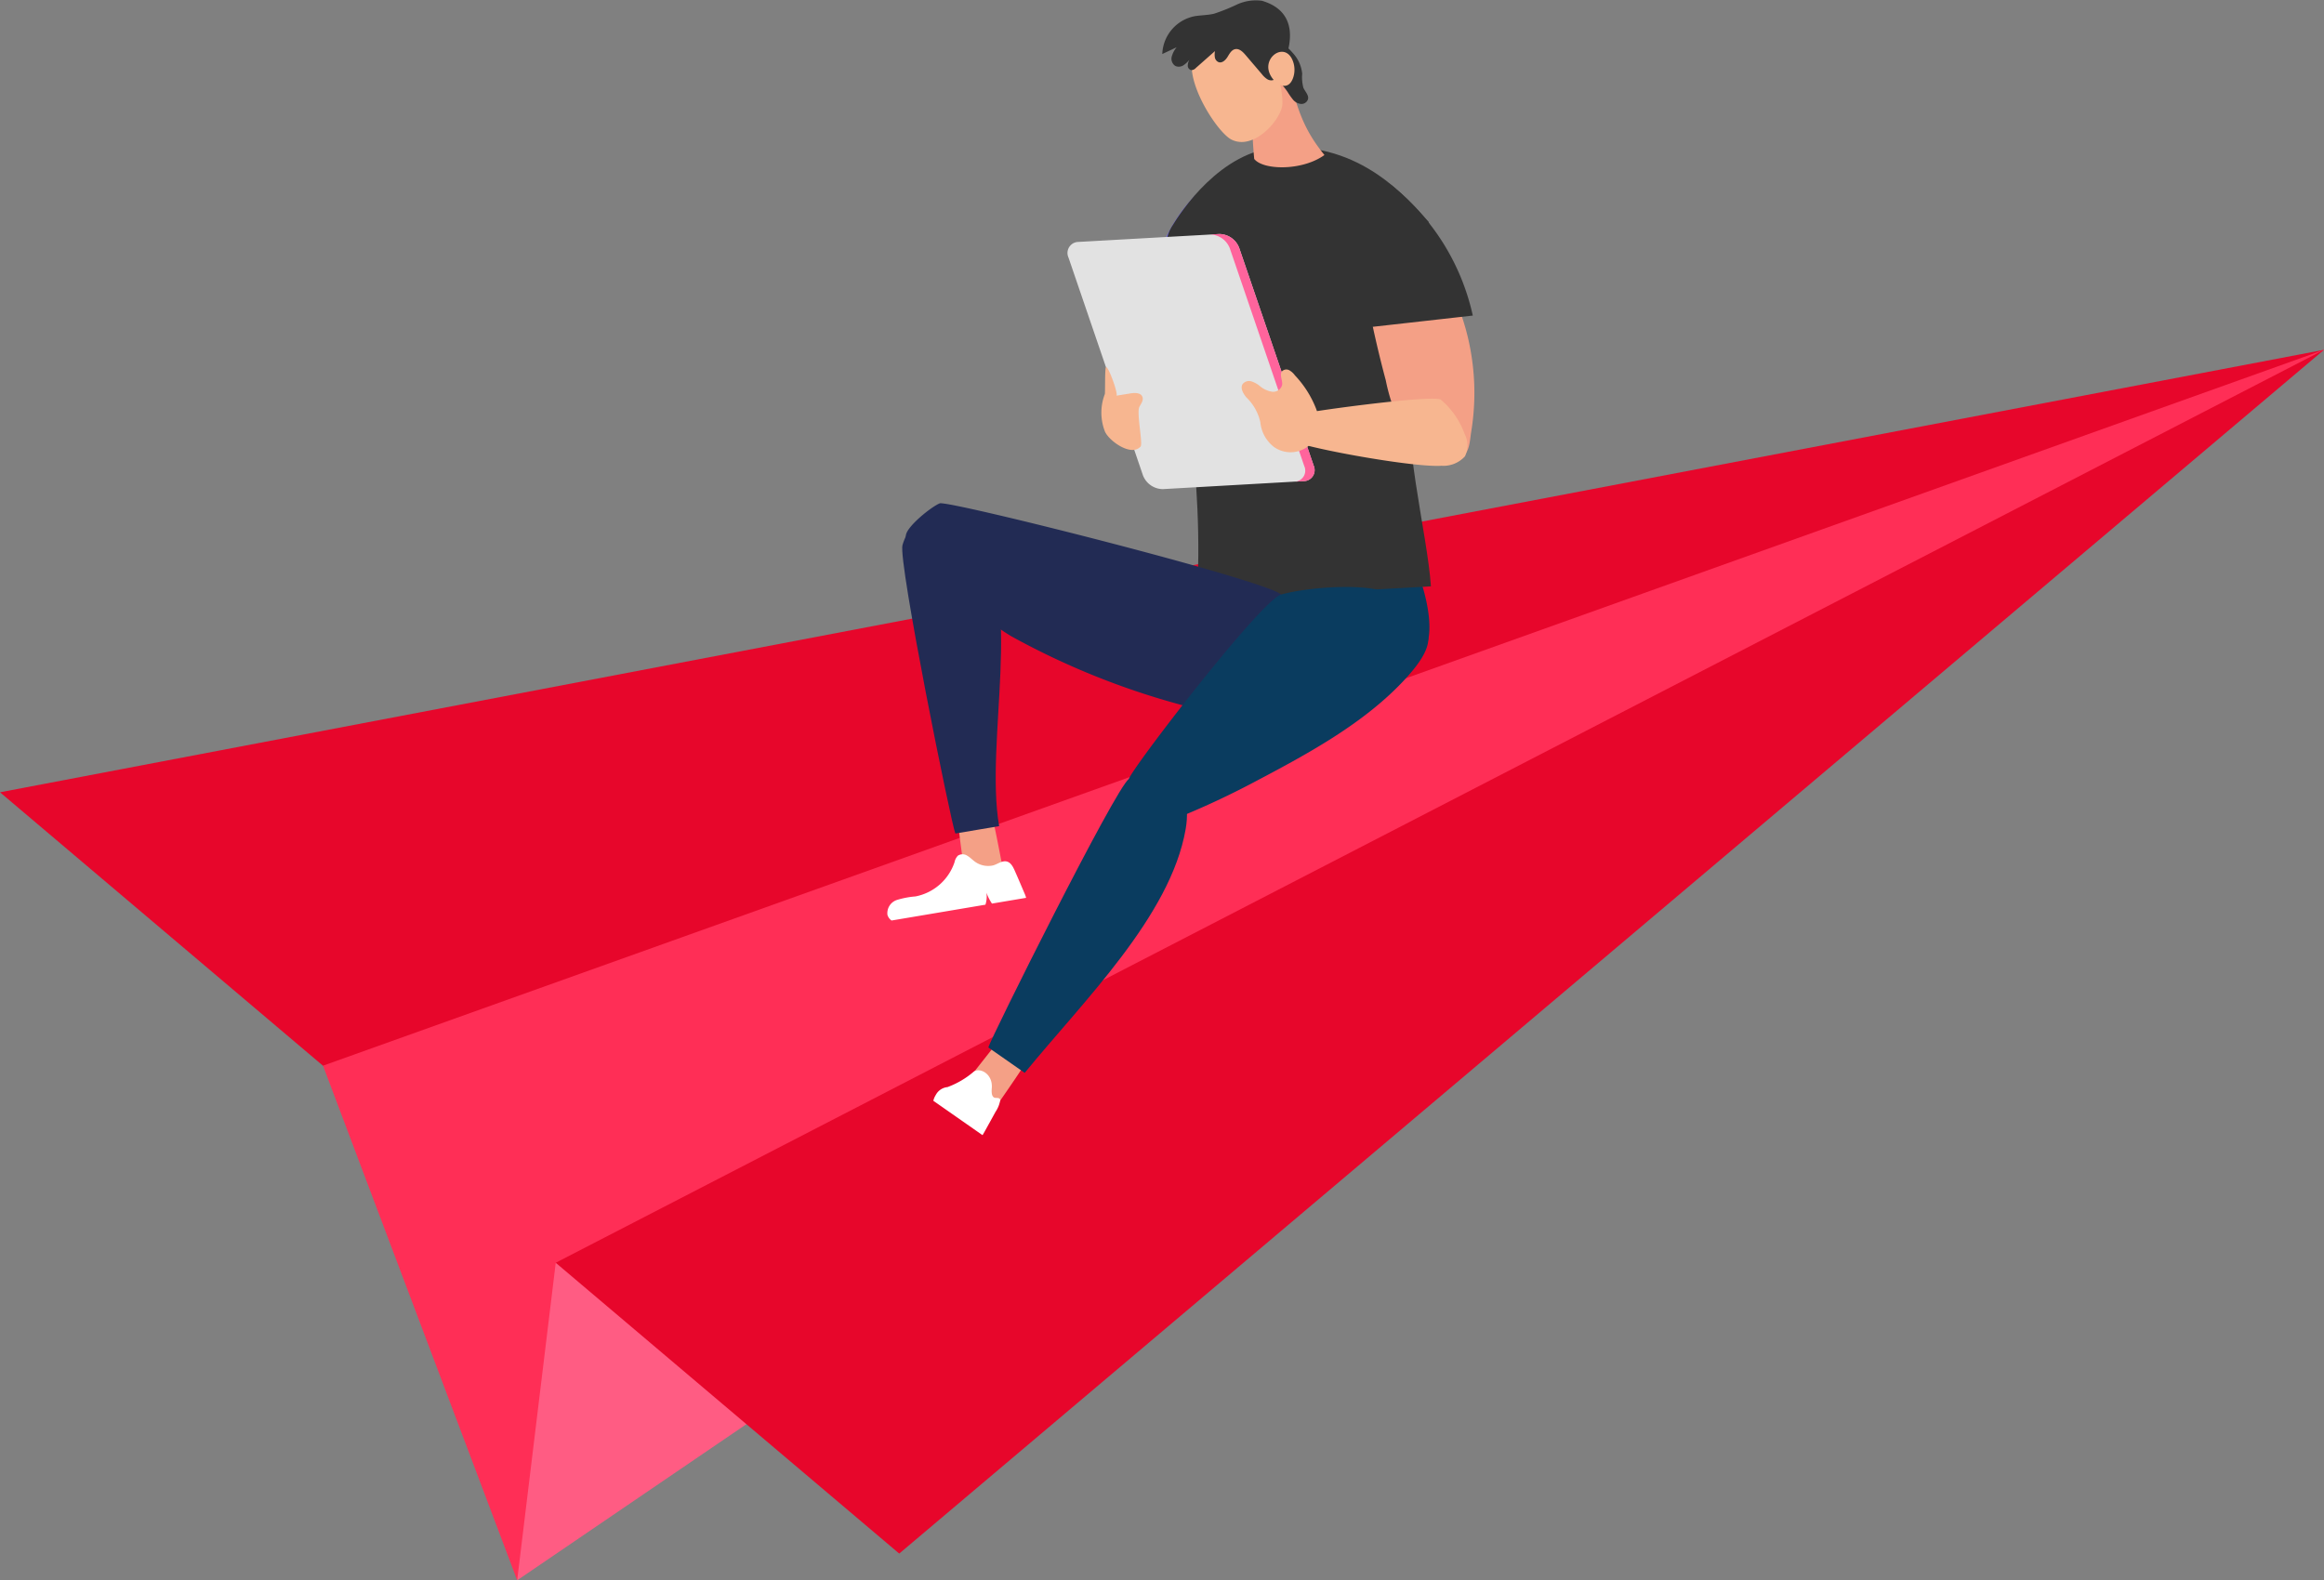 <svg xmlns="http://www.w3.org/2000/svg" width="176.858" height="120.286" viewBox="0 0 176.858 120.286">
  <rect x="0" y="0" width="176.858" height="120.286" fill="#808080" stroke="none"/>
  <g id="easy_to_use" data-name="easy to use" transform="translate(0 0.074)">
    <path id="Path_2241" data-name="Path 2241" d="M761.632,481.61l-137.5,93.66-5.142-31.006Z" transform="translate(-584.774 -455.058)" fill="#ff5c83"/>
    <path id="Path_2242" data-name="Path 2242" d="M176.858,481.61,0,515.29l68.432,57.946Z" transform="translate(0 -455.058)" fill="#e7062b"/>
    <path id="Path_2243" data-name="Path 2243" d="M596.957,481.61,462.392,551.1l-2.935,24.168L444.68,536.1Z" transform="translate(-420.1 -455.058)" fill="#ff2e56"/>
    <path id="Path_2244" data-name="Path 2244" d="M3317.637,947.957c-.784.693-4.021,1.161-5.04,1.221-8.383.473-11.257-3.814-11.516-8.4-.232-4.131,8.507-3.807,12.5-2.754a5.186,5.186,0,0,1,2.728,1.18C3317.208,940.3,3319.543,946.273,3317.637,947.957Z" transform="translate(-3209.585 -898.123)" fill="#0a3c5f" fill-rule="evenodd"/>
    <path id="Path_2245" data-name="Path 2245" d="M3230.326,505.748c-.055,3.869-.588,7.86-2.576,11.18-.429.715-1.067,1.469-1.9,1.428a1.646,1.646,0,0,1-1.21-.729,3.9,3.9,0,0,1-.554-1.345c-.915-3.726.019-7.628.957-11.348.387-1.532.863-4.233,2.349-5.131,1.548-.936,2.5,1.631,2.709,2.688A15.809,15.809,0,0,1,3230.326,505.748Z" transform="translate(-3136.497 -484.581)" fill="#f4a086"/>
    <path id="Path_2246" data-name="Path 2246" d="M3226.845,482.6c-.11-.633-.322-1.375-.93-1.62-.641-.259-1.287.208-1.748.671-2.794,2.807-3.7,6.6-4.007,10.626l7.083.038A37.325,37.325,0,0,0,3226.845,482.6Z" transform="translate(-3133.141 -466.922)" fill="#7368e3" fill-rule="evenodd"/>
    <path id="Path_2247" data-name="Path 2247" d="M3178.664,775.287a1.206,1.206,0,0,0,.438,1.3,5.84,5.84,0,0,0,5.3.124,2.052,2.052,0,0,0,.821-2.9C3184.537,772.279,3178.87,774.746,3178.664,775.287Z" transform="translate(-3093.883 -743.163)" fill="#f7b690"/>
    <path id="Path_2248" data-name="Path 2248" d="M3269.3,446.746c.936-3.734,2.085-8.347,1.235-12.148-1.658-1.809-5.085-6.033-11.387-5.678-4.418.249-7.475,4.9-8.178,6.074-.783,1.312-.371,3.1-.076,4.544.629,3.089,2.668,15.25,1.976,23.81l17.842-1.007C3270.446,458.293,3268.352,450.51,3269.3,446.746Z" transform="translate(-3161.818 -417.786)" fill="#333" fill-rule="evenodd"/>
    <path id="Path_2249" data-name="Path 2249" d="M3520.112,511.325a18.174,18.174,0,0,0-5.855-8.5c-.489-.394-1.145-.779-1.708-.5a1.175,1.175,0,0,0-.574.812,3.227,3.227,0,0,0-.013,1.024,84.423,84.423,0,0,0,2.275,11.764,14.378,14.378,0,0,0,1.169,3.482,4.846,4.846,0,0,0,2.668,2.407,2.432,2.432,0,0,0,2.132-.191c.425-.373.449-1.262.533-1.769a18.256,18.256,0,0,0,.068-5.479A17.9,17.9,0,0,0,3520.112,511.325Z" transform="translate(-3408.78 -487.057)" fill="#f4a086"/>
    <path id="Path_2250" data-name="Path 2250" d="M3679.39,688.75a.323.323,0,0,1,.013.075C3679.4,688.8,3679.394,688.775,3679.39,688.75Z" transform="translate(-3566.986 -663.273)" fill="#18898d" fill-rule="evenodd"/>
    <path id="Path_2251" data-name="Path 2251" d="M3508.539,471.077c0-.639.078-1.4.637-1.708.589-.327,1.746.162,2.284.569a17.444,17.444,0,0,1,6.2,9.925l-7.815.878A37.717,37.717,0,0,1,3508.539,471.077Z" transform="translate(-3405.579 -455.917)" fill="#333" fill-rule="evenodd"/>
    <path id="Path_2252" data-name="Path 2252" d="M3369.195,314.007c.324-1.929,1.74-2.456,2.6-2.045.738,3.534,1.374,5.085,2.881,6.953-1.675,1.212-4.651,1.172-5.344.3A39.4,39.4,0,0,1,3369.195,314.007Z" transform="translate(-3273.885 -307.19)" fill="#f4a086"/>
    <path id="Path_2253" data-name="Path 2253" d="M3290.974,263.109a2.97,2.97,0,0,0-4.45,2.305c-.214,2.038,2.012,5.388,3.006,5.9,1.74.888,3.869-1.6,3.886-2.736C3293.44,266.911,3292.48,264.03,3290.974,263.109Z" transform="translate(-3195.823 -260.767)" fill="#f7b690"/>
    <path id="Path_2254" data-name="Path 2254" d="M3381.848,275.264a.493.493,0,0,1,.463-.042,1.444,1.444,0,0,1,.4.264,8.028,8.028,0,0,1,1.2,1.132,2.69,2.69,0,0,1,.634,1.492,3.094,3.094,0,0,0,.09,1.059c.126.294.42.553.354.866a.521.521,0,0,1-.54.37.906.906,0,0,1-.607-.332,5.384,5.384,0,0,1-.409-.582c-.439-.654-1.055-1.173-1.509-1.817a2.287,2.287,0,0,1-.4-2.218Z" transform="translate(-3285.447 -272.567)" fill="#333" fill-rule="evenodd"/>
    <path id="Path_2255" data-name="Path 2255" d="M3246.032,230.618l1.092-.515a1.92,1.92,0,0,0-.375.719.654.654,0,0,0,.282.708.647.647,0,0,0,.608-.053,1.9,1.9,0,0,0,.461-.433,1.006,1.006,0,0,0-.13.462.342.342,0,0,0,.285.339.5.5,0,0,0,.335-.169l1.45-1.281a1.4,1.4,0,0,0-.007.482.476.476,0,0,0,.29.361c.269.089.527-.161.674-.4s.3-.533.576-.59c.313-.065.586.2.792.442l.111.13,1.142,1.339a1.664,1.664,0,0,0,.39.368.572.572,0,0,0,.515.06c.279-.126,3.111-4.856-.919-6.025a3.47,3.47,0,0,0-1.946.314,14.4,14.4,0,0,1-1.69.675c-.468.111-.956.107-1.432.181A3.043,3.043,0,0,0,3246.032,230.618Z" transform="translate(-3157.581 -226.58)" fill="#333" fill-rule="evenodd"/>
    <path id="Path_2256" data-name="Path 2256" d="M3393.79,298.385a1.88,1.88,0,0,1,.067,1.406c-.46,1.3-1.769.231-1.879-.684C3391.844,298.017,3393.235,297.2,3393.79,298.385Z" transform="translate(-3295.452 -293.935)" fill="#f7b690"/>
    <path id="Path_2257" data-name="Path 2257" d="M2894.735,924.493c-.864-.674-1.8-1.543-1.757-2.52.03-.678,1.941-2.211,2.578-2.464s24.78,5.834,25.985,6.939c1.618,1.482-4.2,9.407-7.573,8.409A58.03,58.03,0,0,1,2901,929.624C2898.666,928.23,2896.876,926.165,2894.735,924.493Z" transform="translate(-2824.042 -881.269)" fill="#222b54" fill-rule="evenodd"/>
    <path id="Path_2258" data-name="Path 2258" d="M2969.11,1355.139a6.642,6.642,0,0,1-2.961.257q-.221-1.731-.446-3.463a.873.873,0,0,1,.018-.435.776.776,0,0,1,.5-.379c.769-.276,1.97-.521,2.182.467C2968.654,1352.765,2968.873,1353.953,2969.11,1355.139Z" transform="translate(-2892.732 -1288.799)" fill="#f4a086"/>
    <path id="Path_2259" data-name="Path 2259" d="M2888.017,933.107c.631-2.195,3.254-4.068,5.648-.849,3.651,4.908.592,15.754,1.707,22.24l-3.331.562C2891.751,954.462,2887.667,934.325,2888.017,933.107Z" transform="translate(-2819.337 -891.69)" fill="#222b54" fill-rule="evenodd"/>
    <path id="Path_2260" data-name="Path 2260" d="M2867.275,1407.493a1.059,1.059,0,0,1,.71-1.131,6.5,6.5,0,0,1,1.425-.273,3.917,3.917,0,0,0,2.971-2.606.984.984,0,0,1,.259-.5.651.651,0,0,1,.715.011c.217.126.392.319.6.466a1.72,1.72,0,0,0,1.3.281c.374-.069.745-.425,1.136-.3.345.111.505.539.638.839.23.517.447,1.039.67,1.558a2.32,2.32,0,0,1,.13.358l-2.6.438a3.7,3.7,0,0,1-.418-.825,2.088,2.088,0,0,1-.078.909l-7.147,1.205A.819.819,0,0,1,2867.275,1407.493Z" transform="translate(-2799.74 -1337.931)" fill="#fff" fill-rule="evenodd"/>
    <path id="Path_2261" data-name="Path 2261" d="M2976.268,1668.284a6.6,6.6,0,0,1-2.288-1.89l2.162-2.745a.878.878,0,0,1,.324-.293.79.79,0,0,1,.623.081c.742.346,1.773,1.011,1.216,1.854C2977.642,1666.3,2976.947,1667.286,2976.268,1668.284Z" transform="translate(-2900.569 -1583.971)" fill="#f4a086"/>
    <path id="Path_2262" data-name="Path 2262" d="M3184.02,1052.989c-1.011.377-2.219.708-2.991.133-.535-.4.8-3.04.936-3.734s10.044-13.6,11.588-14.036c2.072-.585,7.525-1.05,8.876.314,1.964,1.98,3.9,2.621.327,6.37-3.115,3.271-7.407,5.563-11.383,7.658A63.057,63.057,0,0,1,3184.02,1052.989Z" transform="translate(-3096.053 -990.173)" fill="#0a3c5f" fill-rule="evenodd"/>
    <path id="Path_2263" data-name="Path 2263" d="M3017.249,1290.566c1.831-1.228,5.035-.276,4.317,3.832-1.156,6.619-7.79,13.081-12.247,18.542l-2.769-1.935C3006.714,1310.343,3016.231,1291.248,3017.249,1290.566Z" transform="translate(-2931.338 -1231.351)" fill="#0a3c5f" fill-rule="evenodd"/>
    <path id="Path_2264" data-name="Path 2264" d="M2930.993,1702.175a1.132,1.132,0,0,1,.89-.593,6.557,6.557,0,0,0,2-1.178c.471-.332,1.456.171,1.369,1.25-.028.35-.006.608.161.714.14.091.459-.04.481.209a2.237,2.237,0,0,1-.358.888c-.263.484-.533.968-.8,1.452-.059.107-.122.221-.19.323l-3.743-2.616A1.432,1.432,0,0,1,2930.993,1702.175Z" transform="translate(-2859.776 -1618.911)" fill="#fff" fill-rule="evenodd"/>
    <path id="Path_2265" data-name="Path 2265" d="M3133.706,567.489l-10.7.608a1.633,1.633,0,0,1-1.532-1.064l-5.66-16.557a.841.841,0,0,1,.76-1.194l10.7-.6a1.633,1.633,0,0,1,1.532,1.064l5.659,16.554A.84.84,0,0,1,3133.706,567.489Z" transform="translate(-3034.5 -530.942)" fill="#e2e2e2"/>
    <path id="Path_2266" data-name="Path 2266" d="M3318.581,566.337l-5.658-16.554a1.632,1.632,0,0,0-1.533-1.064l.713-.04a1.633,1.633,0,0,1,1.532,1.064L3319.3,566.3a.842.842,0,0,1-.761,1.193l-.714.04A.842.842,0,0,0,3318.581,566.337Z" transform="translate(-3219.328 -530.942)" fill="#ff649c"/>
    <path id="Path_2267" data-name="Path 2267" d="M3415.363,776.842a1.349,1.349,0,0,0-.246,1.7c.3.548,9.529,2.241,11.719,2.082a2.212,2.212,0,0,0,1.792-.719,1.923,1.923,0,0,0-.034-1.722,6.145,6.145,0,0,0-1.8-2.587C3426.238,775.174,3415.687,776.606,3415.363,776.842Z" transform="translate(-3317.143 -745.246)" fill="#f7b690"/>
    <path id="Path_2268" data-name="Path 2268" d="M3355.69,737.44c-.236-.293-.482-.7-.276-1.015a.621.621,0,0,1,.671-.2,2,2,0,0,1,.648.364,1.885,1.885,0,0,0,.906.421.708.708,0,0,0,.774-.5c.066-.363-.239-.8.01-1.07a.468.468,0,0,1,.539-.062,1.365,1.365,0,0,1,.427.387,7.822,7.822,0,0,1,1.632,2.592,2.664,2.664,0,0,1-.659,2.83,2.188,2.188,0,0,1-2.568.029,2.715,2.715,0,0,1-1.037-1.887A3.729,3.729,0,0,0,3355.69,737.44Z" transform="translate(-3260.845 -707.269)" fill="#f7b690"/>
    <path id="Path_2269" data-name="Path 2269" d="M3162.5,734.161c.034-.117-.006-1.958.084-2.04.166-.15.931,1.976.808,2.161l1.068-.175c.338-.055.783-.055.9.267.1.255-.1.517-.229.757-.233.426.28,2.806.091,3.021-.7.8-2.4-.419-2.713-1.14A3.935,3.935,0,0,1,3162.5,734.161Z" transform="translate(-3078.422 -704.239)" fill="#f7b690"/>
  </g>
</svg>
